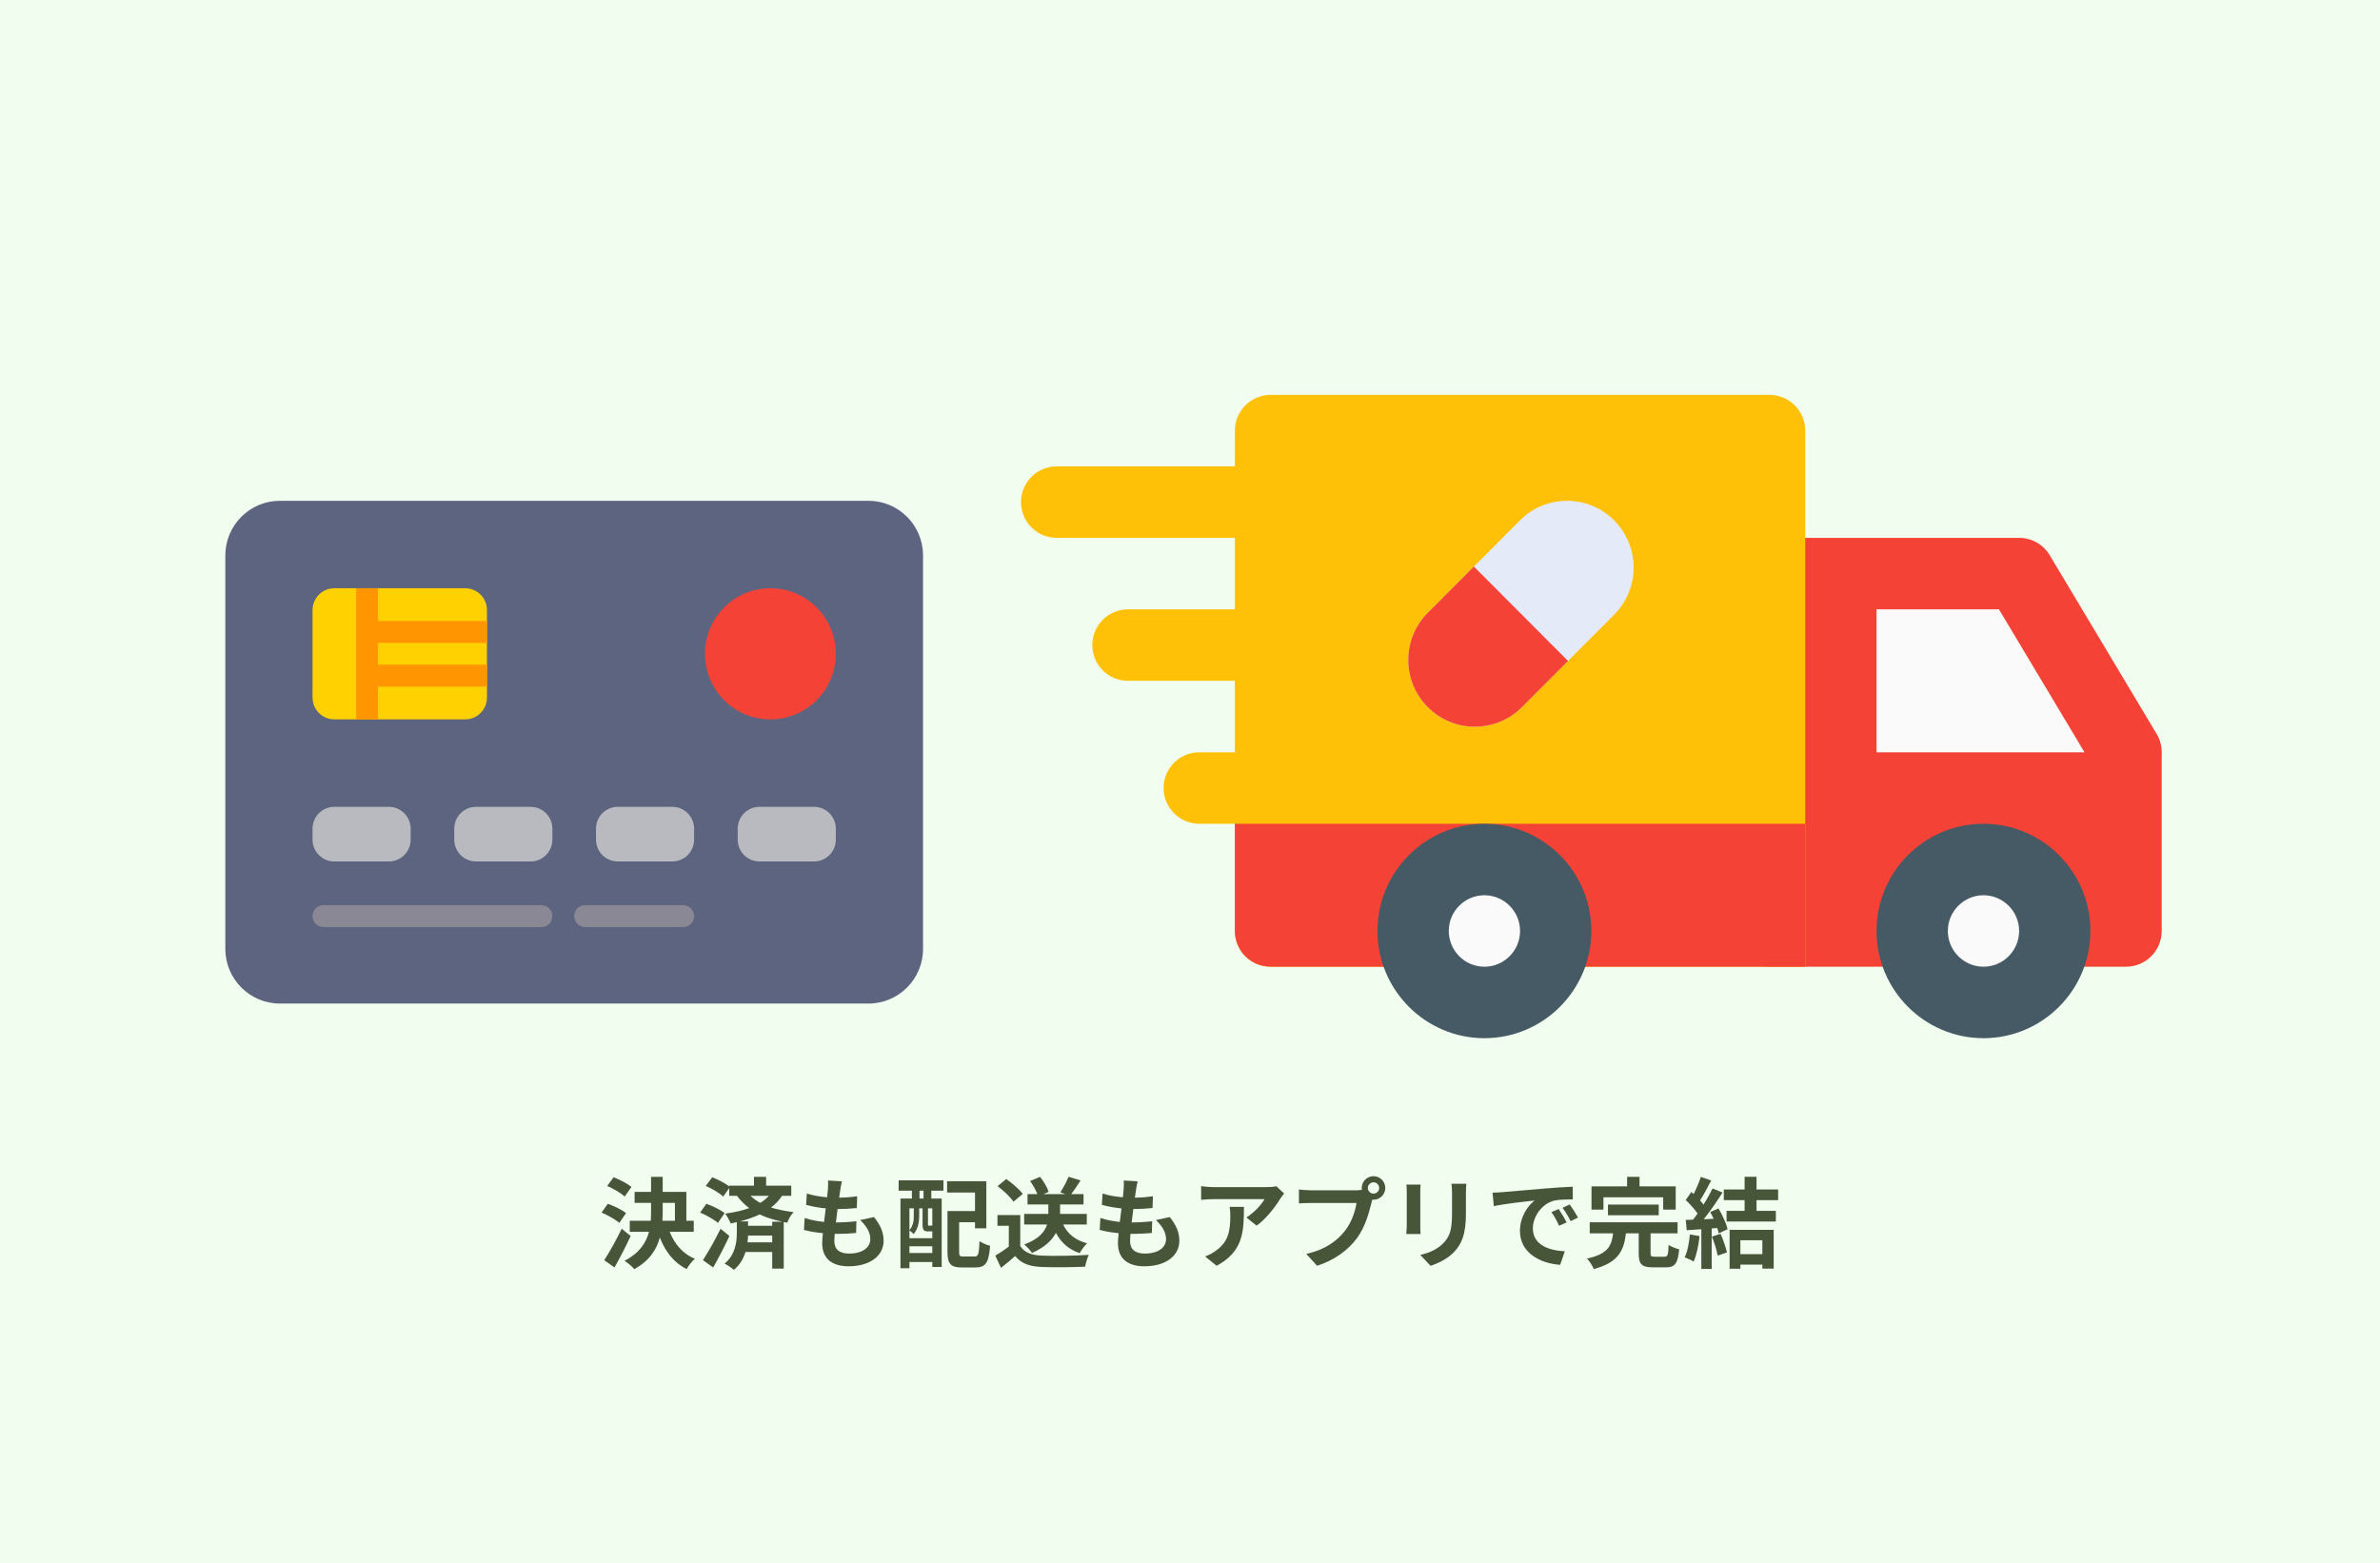<svg width="338" height="222" viewBox="0 0 338 222" fill="none" xmlns="http://www.w3.org/2000/svg">
<rect width="338" height="222" fill="#F0FDEF"/>
<path d="M123.346 71.13H39.741C35.473 71.13 32 74.612 32 78.892V134.777C32 139.056 35.473 142.538 39.741 142.538H123.346C127.614 142.538 131.087 139.056 131.087 134.777V78.892C131.087 74.612 127.614 71.13 123.346 71.13Z" fill="#5D647F"/>
<path d="M66.061 102.177H47.482C45.772 102.177 44.386 100.787 44.386 99.072V86.653C44.386 84.939 45.772 83.549 47.482 83.549H66.061C67.771 83.549 69.157 84.939 69.157 86.653V99.072C69.157 100.787 67.771 102.177 66.061 102.177Z" fill="#FFD100"/>
<path d="M55.223 122.358H47.482C45.772 122.358 44.386 120.968 44.386 119.253V117.701C44.386 115.986 45.772 114.596 47.482 114.596H55.223C56.934 114.596 58.32 115.986 58.32 117.701V119.253C58.32 120.968 56.934 122.358 55.223 122.358Z" fill="#B8BAC0"/>
<path d="M75.35 122.358H67.609C65.899 122.358 64.513 120.968 64.513 119.253V117.701C64.513 115.986 65.899 114.596 67.609 114.596H75.35C77.061 114.596 78.447 115.986 78.447 117.701V119.253C78.447 120.968 77.061 122.358 75.35 122.358Z" fill="#B8BAC0"/>
<path d="M95.478 122.358H87.737C86.026 122.358 84.64 120.968 84.64 119.253V117.701C84.64 115.986 86.026 114.596 87.737 114.596H95.478C97.188 114.596 98.574 115.986 98.574 117.701V119.253C98.574 120.968 97.188 122.358 95.478 122.358Z" fill="#B8BAC0"/>
<path d="M115.605 122.358H107.864C106.153 122.358 104.767 120.968 104.767 119.253V117.701C104.767 115.986 106.153 114.596 107.864 114.596H115.605C117.315 114.596 118.701 115.986 118.701 117.701V119.253C118.701 120.968 117.315 122.358 115.605 122.358Z" fill="#B8BAC0"/>
<path d="M76.899 131.672H45.934C45.078 131.672 44.386 130.977 44.386 130.119C44.386 129.262 45.078 128.567 45.934 128.567H76.899C77.754 128.567 78.447 129.262 78.447 130.119C78.447 130.977 77.754 131.672 76.899 131.672Z" fill="#8A8895"/>
<path d="M97.026 131.672H83.092C82.236 131.672 81.543 130.977 81.543 130.119C81.543 129.262 82.236 128.567 83.092 128.567H97.026C97.882 128.567 98.574 129.262 98.574 130.119C98.574 130.977 97.882 131.672 97.026 131.672Z" fill="#8A8895"/>
<path d="M69.157 94.415H53.675V91.311H69.157V88.206H53.675V83.549H50.579V102.177H53.675V97.52H69.157V94.415Z" fill="#FF9500"/>
<path d="M109.411 102.177C114.542 102.177 118.701 98.007 118.701 92.863C118.701 87.719 114.542 83.549 109.411 83.549C104.281 83.549 100.122 87.719 100.122 92.863C100.122 98.007 104.281 102.177 109.411 102.177Z" fill="#F44336"/>
<path d="M185.5 71.318C185.5 68.516 183.232 66.242 180.438 66.242H150.062C147.268 66.242 145 68.516 145 71.318C145 74.12 147.268 76.394 150.062 76.394H180.438C183.232 76.394 185.5 74.12 185.5 71.318Z" fill="#FFC107"/>
<path d="M180.438 86.546H160.188C157.393 86.546 155.125 88.82 155.125 91.622C155.125 94.424 157.393 96.698 160.188 96.698H180.438C183.232 96.698 185.5 94.424 185.5 91.622C185.5 88.82 183.232 86.546 180.438 86.546Z" fill="#FFC107"/>
<path d="M180.438 106.85H170.312C167.518 106.85 165.25 109.124 165.25 111.926C165.25 114.728 167.518 117.002 170.312 117.002H180.438C183.232 117.002 185.5 114.728 185.5 111.926C185.5 109.124 183.232 106.85 180.438 106.85Z" fill="#FFC107"/>
<path d="M306.281 104.241L291.094 78.861C290.182 77.328 288.532 76.394 286.75 76.394H251.312C248.518 76.394 246.25 78.668 246.25 81.47V132.23C246.25 135.032 248.518 137.306 251.312 137.306H301.938C304.732 137.306 307 135.032 307 132.23V106.85C307 105.926 306.757 105.023 306.281 104.241Z" fill="#F44336"/>
<path d="M266.5 86.546H283.885L296.035 106.85H266.5V86.546Z" fill="#FAFAFA"/>
<path d="M251.312 56.09H180.438C177.643 56.09 175.375 58.364 175.375 61.166V132.23C175.375 135.032 177.643 137.306 180.438 137.306H256.375V61.166C256.375 58.364 254.107 56.09 251.312 56.09Z" fill="#FFC107"/>
<path d="M281.688 142.382C287.279 142.382 291.812 137.836 291.812 132.23C291.812 126.623 287.279 122.078 281.688 122.078C276.096 122.078 271.562 126.623 271.562 132.23C271.562 137.836 276.096 142.382 281.688 142.382Z" fill="#FAFAFA"/>
<path d="M281.688 147.458C273.314 147.458 266.5 140.625 266.5 132.23C266.5 123.834 273.314 117.002 281.688 117.002C290.061 117.002 296.875 123.834 296.875 132.23C296.875 140.625 290.061 147.458 281.688 147.458ZM281.688 127.154C278.903 127.154 276.625 129.438 276.625 132.23C276.625 135.022 278.903 137.306 281.688 137.306C284.472 137.306 286.75 135.022 286.75 132.23C286.75 129.438 284.472 127.154 281.688 127.154Z" fill="#455A64"/>
<path d="M256.375 137.306H180.438C177.643 137.306 175.375 135.032 175.375 132.23V117.002H256.375V137.306Z" fill="#F44336"/>
<path d="M210.812 142.382C216.404 142.382 220.938 137.836 220.938 132.23C220.938 126.623 216.404 122.078 210.812 122.078C205.221 122.078 200.688 126.623 200.688 132.23C200.688 137.836 205.221 142.382 210.812 142.382Z" fill="#FAFAFA"/>
<path d="M210.812 147.458C202.439 147.458 195.625 140.625 195.625 132.23C195.625 123.834 202.439 117.002 210.812 117.002C219.186 117.002 226 123.834 226 132.23C226 140.625 219.186 147.458 210.812 147.458ZM210.812 127.154C208.018 127.154 205.75 129.438 205.75 132.23C205.75 135.022 208.018 137.306 210.812 137.306C213.607 137.306 215.875 135.022 215.875 132.23C215.875 129.438 213.607 127.154 210.812 127.154Z" fill="#455A64"/>
<path d="M202.769 100.439C199.077 96.737 199.077 90.736 202.769 87.034L215.862 73.906C219.554 70.205 225.539 70.205 229.231 73.906C232.923 77.608 232.923 83.609 229.231 87.311L216.138 100.439C212.446 104.141 206.461 104.141 202.769 100.439Z" fill="#E4EAF8"/>
<path d="M209.315 80.47L202.769 87.034C199.077 90.736 199.077 96.737 202.769 100.439C206.461 104.141 212.446 104.141 216.138 100.439L222.685 93.875L209.315 80.47Z" fill="#F44336"/>
<path d="M89.676 168.584L88.71 169.956C88.206 169.466 87.114 168.822 86.232 168.444L87.142 167.212C87.996 167.534 89.116 168.122 89.676 168.584ZM88.906 172.308L87.954 173.694C87.422 173.218 86.316 172.602 85.434 172.224L86.316 170.978C87.184 171.286 88.346 171.832 88.906 172.308ZM88.29 174.52L89.564 175.556C88.864 177.04 88.052 178.65 87.268 180.022L85.812 178.986C86.512 177.922 87.506 176.158 88.29 174.52ZM94.114 170.852V172.014C94.114 172.476 94.1 172.924 94.072 173.386H95.85V170.852H94.114ZM98.524 174.954H95.108C95.78 176.676 96.97 178.09 98.678 178.79C98.286 179.126 97.768 179.784 97.516 180.246C95.696 179.35 94.506 177.796 93.708 175.766C93.246 177.488 92.224 179.084 90.082 180.26C89.788 179.91 89.144 179.336 88.696 179.084C90.824 177.964 91.762 176.522 92.168 174.954H89.438V173.386H92.42C92.448 172.924 92.462 172.462 92.462 172V170.852H90.124V169.284H92.462V167.156H94.114V169.284H97.474V173.386H98.524V174.954Z" fill="#475539"/>
<path d="M102.332 174.52L103.592 175.556C102.892 177.04 102.066 178.65 101.282 180.022L99.826 178.986C100.526 177.922 101.534 176.158 102.332 174.52ZM102.906 172.308L101.954 173.694C101.422 173.218 100.316 172.602 99.434 172.224L100.316 170.978C101.184 171.286 102.346 171.832 102.906 172.308ZM109.668 173.526H111.124C109.976 173.274 108.884 172.966 107.89 172.49C107.022 172.896 106.07 173.218 105.062 173.484H106.238V174.1H109.668V173.526ZM106.154 176.452H109.668V175.486H106.238C106.224 175.78 106.21 176.116 106.154 176.452ZM109.192 169.844H106.574C107.022 170.25 107.484 170.586 107.974 170.852C108.45 170.558 108.856 170.222 109.192 169.844ZM112.37 169.844H111.068C110.648 170.488 110.116 171.034 109.5 171.51C110.494 171.818 111.558 172.014 112.706 172.168C112.342 172.546 111.964 173.148 111.81 173.666L111.306 173.568V180.19H109.668V177.824H105.874C105.58 178.748 105.09 179.658 104.222 180.358C103.928 180.106 103.298 179.658 102.892 179.476C104.46 178.244 104.642 176.298 104.642 175.108V173.582C104.362 173.652 104.068 173.722 103.774 173.778C103.634 173.4 103.242 172.7 102.99 172.378C104.208 172.21 105.384 171.958 106.406 171.594C105.776 171.118 105.188 170.558 104.656 169.844H103.564V168.738L102.71 169.956C102.206 169.466 101.114 168.822 100.232 168.444L101.142 167.212C101.94 167.52 102.976 168.052 103.564 168.5V168.402H107.078V167.156H108.8V168.402H112.37V169.844Z" fill="#475539"/>
<path d="M119.566 167.786C119.44 168.29 119.384 168.668 119.328 169.032C119.286 169.27 119.23 169.648 119.174 170.11C120.182 170.096 121.078 170.012 121.736 169.914L121.68 171.58C120.84 171.664 120.07 171.72 118.95 171.72C118.866 172.336 118.782 172.994 118.712 173.624C118.74 173.624 118.782 173.624 118.81 173.624C119.678 173.624 120.714 173.568 121.624 173.456L121.582 175.122C120.798 175.192 119.986 175.248 119.104 175.248C118.922 175.248 118.726 175.248 118.544 175.248C118.516 175.668 118.488 176.018 118.488 176.27C118.488 177.432 119.202 178.048 120.574 178.048C122.534 178.048 123.598 177.152 123.598 176.004C123.598 175.052 123.08 174.156 122.156 173.288L124.13 172.868C125.054 174.044 125.488 175.038 125.488 176.228C125.488 178.342 123.584 179.854 120.518 179.854C118.32 179.854 116.766 178.902 116.766 176.564C116.766 176.228 116.808 175.724 116.864 175.15C115.842 175.052 114.918 174.898 114.176 174.688L114.274 172.994C115.184 173.302 116.122 173.456 117.032 173.554C117.116 172.924 117.2 172.266 117.27 171.636C116.304 171.538 115.31 171.37 114.484 171.132L114.582 169.522C115.394 169.788 116.444 169.97 117.466 170.054C117.508 169.62 117.55 169.242 117.578 168.92C117.62 168.262 117.62 167.982 117.592 167.674L119.566 167.786Z" fill="#475539"/>
<path d="M131.158 170.236V169.116H130.584V170.236H131.158ZM132.404 174.1V171.622H131.788V173.89C131.788 174.072 131.802 174.086 131.9 174.086H132.152C132.278 174.086 132.306 174.086 132.334 174.044C132.348 174.058 132.376 174.086 132.404 174.1ZM129.156 177.964H132.404V177.012H129.156V177.964ZM129.772 171.622H129.156V174.716C129.702 174.114 129.772 173.344 129.772 172.714V171.622ZM132.278 174.898H131.802C131.2 174.898 131.018 174.716 131.018 173.89V171.622H130.542V172.728C130.542 173.512 130.388 174.548 129.744 175.276C129.618 175.136 129.338 174.87 129.156 174.758V175.864H132.404V174.898H132.278ZM127.616 169.116L127.63 167.646H133.986V169.116H132.264V170.236H133.734V179.952H132.404V179.252H129.156V180.134H127.882V170.236H129.506V169.116H127.616ZM136.842 178.468H138.41C138.942 178.468 139.026 178.132 139.11 176.284C139.474 176.55 140.174 176.844 140.608 176.942C140.44 179.308 139.992 180.022 138.55 180.022H136.604C135.05 180.022 134.56 179.546 134.56 177.824V172.014H138.466V169.382H134.504V167.772H140.076V174.464H138.466V173.596H136.212V177.81C136.212 178.398 136.296 178.468 136.842 178.468Z" fill="#475539"/>
<path d="M154.342 173.918H150.982C151.598 175.234 152.718 176.158 154.384 176.592C154.034 176.914 153.558 177.558 153.334 177.992C151.752 177.446 150.674 176.48 149.96 175.108C149.4 176.158 148.378 177.166 146.558 177.964C146.348 177.614 145.83 177.04 145.452 176.76C147.58 175.976 148.392 174.926 148.7 173.918H145.452V172.42H148.882V171.076H145.928V169.606H147.328C147.104 169.046 146.712 168.318 146.292 167.744L147.706 167.156C148.224 167.8 148.742 168.668 148.924 169.284L148.182 169.606H151.304L150.59 169.354C150.996 168.738 151.486 167.814 151.752 167.142L153.46 167.66C153.012 168.374 152.536 169.074 152.13 169.606H153.88V171.076H150.548V172.42H154.342V173.918ZM145.242 169.578L143.926 170.684C143.492 170.012 142.498 169.088 141.672 168.472L142.904 167.464C143.744 168.052 144.766 168.92 145.242 169.578ZM144.892 172.574V176.97C145.466 177.908 146.516 178.286 147.972 178.342C149.61 178.412 152.76 178.37 154.622 178.23C154.44 178.622 154.188 179.434 154.104 179.91C152.424 179.994 149.61 180.022 147.944 179.952C146.222 179.882 145.074 179.49 144.164 178.398C143.548 178.944 142.932 179.49 142.162 180.078L141.35 178.342C141.952 177.992 142.652 177.53 143.268 177.054V174.1H141.658V172.574H144.892Z" fill="#475539"/>
<path d="M161.566 167.786C161.44 168.29 161.384 168.668 161.328 169.032C161.286 169.27 161.23 169.648 161.174 170.11C162.182 170.096 163.078 170.012 163.736 169.914L163.68 171.58C162.84 171.664 162.07 171.72 160.95 171.72C160.866 172.336 160.782 172.994 160.712 173.624C160.74 173.624 160.782 173.624 160.81 173.624C161.678 173.624 162.714 173.568 163.624 173.456L163.582 175.122C162.798 175.192 161.986 175.248 161.104 175.248C160.922 175.248 160.726 175.248 160.544 175.248C160.516 175.668 160.488 176.018 160.488 176.27C160.488 177.432 161.202 178.048 162.574 178.048C164.534 178.048 165.598 177.152 165.598 176.004C165.598 175.052 165.08 174.156 164.156 173.288L166.13 172.868C167.054 174.044 167.488 175.038 167.488 176.228C167.488 178.342 165.584 179.854 162.518 179.854C160.32 179.854 158.766 178.902 158.766 176.564C158.766 176.228 158.808 175.724 158.864 175.15C157.842 175.052 156.918 174.898 156.176 174.688L156.274 172.994C157.184 173.302 158.122 173.456 159.032 173.554C159.116 172.924 159.2 172.266 159.27 171.636C158.304 171.538 157.31 171.37 156.484 171.132L156.582 169.522C157.394 169.788 158.444 169.97 159.466 170.054C159.508 169.62 159.55 169.242 159.578 168.92C159.62 168.262 159.62 167.982 159.592 167.674L161.566 167.786Z" fill="#475539"/>
<path d="M182.37 169.522C182.216 169.704 181.95 170.04 181.824 170.25C181.166 171.342 179.836 173.106 178.464 174.086L177.008 172.924C178.128 172.238 179.22 171.006 179.584 170.32H172.29C171.702 170.32 171.24 170.362 170.582 170.418V168.472C171.114 168.556 171.702 168.612 172.29 168.612H179.836C180.228 168.612 180.998 168.57 181.264 168.486L182.37 169.522ZM176.658 171.412C176.658 174.884 176.588 177.74 172.78 179.784L171.142 178.454C171.59 178.3 172.094 178.062 172.612 177.684C174.39 176.452 174.726 174.968 174.726 172.672C174.726 172.238 174.698 171.86 174.628 171.412H176.658Z" fill="#475539"/>
<path d="M194.256 168.738C194.256 169.172 194.62 169.536 195.068 169.536C195.502 169.536 195.866 169.172 195.866 168.738C195.866 168.29 195.502 167.926 195.068 167.926C194.62 167.926 194.256 168.29 194.256 168.738ZM193.388 168.738C193.388 167.814 194.144 167.058 195.068 167.058C195.978 167.058 196.734 167.814 196.734 168.738C196.734 169.648 195.978 170.404 195.068 170.404C195.012 170.404 194.942 170.404 194.886 170.39C194.844 170.544 194.816 170.684 194.774 170.81C194.452 172.182 193.85 174.352 192.674 175.906C191.414 177.586 189.538 178.972 187.046 179.784L185.52 178.104C188.292 177.46 189.874 176.242 191.008 174.814C191.932 173.652 192.464 172.07 192.646 170.866H186.136C185.492 170.866 184.82 170.894 184.47 170.922V168.948C184.876 169.004 185.674 169.06 186.136 169.06H192.618C192.814 169.06 193.122 169.046 193.416 169.004C193.402 168.92 193.388 168.836 193.388 168.738Z" fill="#475539"/>
<path d="M208.242 168.136C208.214 168.528 208.186 168.976 208.186 169.536V172.308C208.186 175.318 207.598 176.62 206.562 177.768C205.638 178.776 204.182 179.462 203.16 179.784L201.704 178.244C203.09 177.922 204.224 177.39 205.064 176.48C206.03 175.43 206.212 174.38 206.212 172.196V169.536C206.212 168.976 206.184 168.528 206.128 168.136H208.242ZM201.746 168.248C201.718 168.57 201.704 168.878 201.704 169.326V174.058C201.704 174.408 201.718 174.954 201.746 175.276H199.716C199.73 175.01 199.786 174.464 199.786 174.044V169.326C199.786 169.06 199.772 168.57 199.73 168.248H201.746Z" fill="#475539"/>
<path d="M211.966 169.396C212.526 169.382 213.072 169.354 213.338 169.326C214.514 169.228 216.824 169.018 219.386 168.808C220.828 168.682 222.354 168.598 223.348 168.556L223.362 170.348C222.606 170.362 221.402 170.362 220.66 170.544C218.966 170.992 217.692 172.798 217.692 174.464C217.692 176.774 219.848 177.6 222.228 177.726L221.57 179.644C218.63 179.448 215.858 177.88 215.858 174.842C215.858 172.826 216.992 171.23 217.944 170.516C216.628 170.656 213.772 170.964 212.148 171.314L211.966 169.396ZM221.36 171.72C221.71 172.224 222.214 173.078 222.48 173.624L221.416 174.1C221.066 173.33 220.772 172.784 220.324 172.154L221.36 171.72ZM222.928 171.076C223.278 171.566 223.81 172.392 224.104 172.938L223.054 173.442C222.676 172.686 222.354 172.168 221.906 171.552L222.928 171.076Z" fill="#475539"/>
<path d="M227.716 170.054V171.804H226.022V168.5H231.076V167.156H232.84V168.5H237.978V171.804H236.2V170.054H227.716ZM235.57 172.602H228.36V171.09H235.57V172.602ZM234.996 178.496H236.382C236.844 178.496 236.914 178.272 236.97 176.816C237.306 177.068 238.034 177.334 238.468 177.446C238.286 179.476 237.866 180.008 236.536 180.008H234.744C233.12 180.008 232.728 179.532 232.728 178.02V175.178H230.908C230.628 177.586 229.858 179.322 226.344 180.246C226.176 179.812 225.742 179.126 225.378 178.762C228.374 178.118 228.878 176.914 229.088 175.178H225.77V173.61H238.244V175.178H234.408V177.992C234.408 178.44 234.492 178.496 234.996 178.496Z" fill="#475539"/>
<path d="M239.994 175.332L241.366 175.57C241.226 176.886 240.932 178.286 240.526 179.182C240.232 179 239.616 178.706 239.252 178.58C239.658 177.754 239.882 176.508 239.994 175.332ZM243.116 175.64L244.348 175.248C244.726 176.074 245.09 177.166 245.258 177.88L243.942 178.342C243.83 177.628 243.466 176.494 243.116 175.64ZM242.878 172.154L244.054 171.636C244.614 172.574 245.174 173.792 245.342 174.59L244.082 175.178C244.04 174.954 243.97 174.702 243.886 174.422L243.088 174.478V180.232H241.618V174.59C240.862 174.632 240.162 174.688 239.546 174.73L239.406 173.274L240.442 173.232C240.652 172.966 240.876 172.672 241.086 172.364C240.68 171.762 239.994 171.006 239.406 170.446L240.19 169.298C240.302 169.396 240.414 169.494 240.526 169.592C240.918 168.822 241.31 167.884 241.548 167.156L243.018 167.674C242.514 168.64 241.94 169.718 241.436 170.502C241.618 170.698 241.786 170.908 241.926 171.09C242.43 170.306 242.878 169.494 243.214 168.794L244.628 169.382C243.844 170.614 242.864 172.042 241.954 173.176L243.368 173.106C243.214 172.784 243.046 172.448 242.878 172.154ZM250.284 176.158H247.162V178.132H250.284V176.158ZM245.636 180.204V174.674H251.894V180.19H250.284V179.616H247.162V180.204H245.636ZM252.524 170.46H249.458V171.986H252.202V173.498H245.202V171.986H247.764V170.46H244.81V168.948H247.764V167.142H249.458V168.948H252.524V170.46Z" fill="#475539"/>
</svg>
